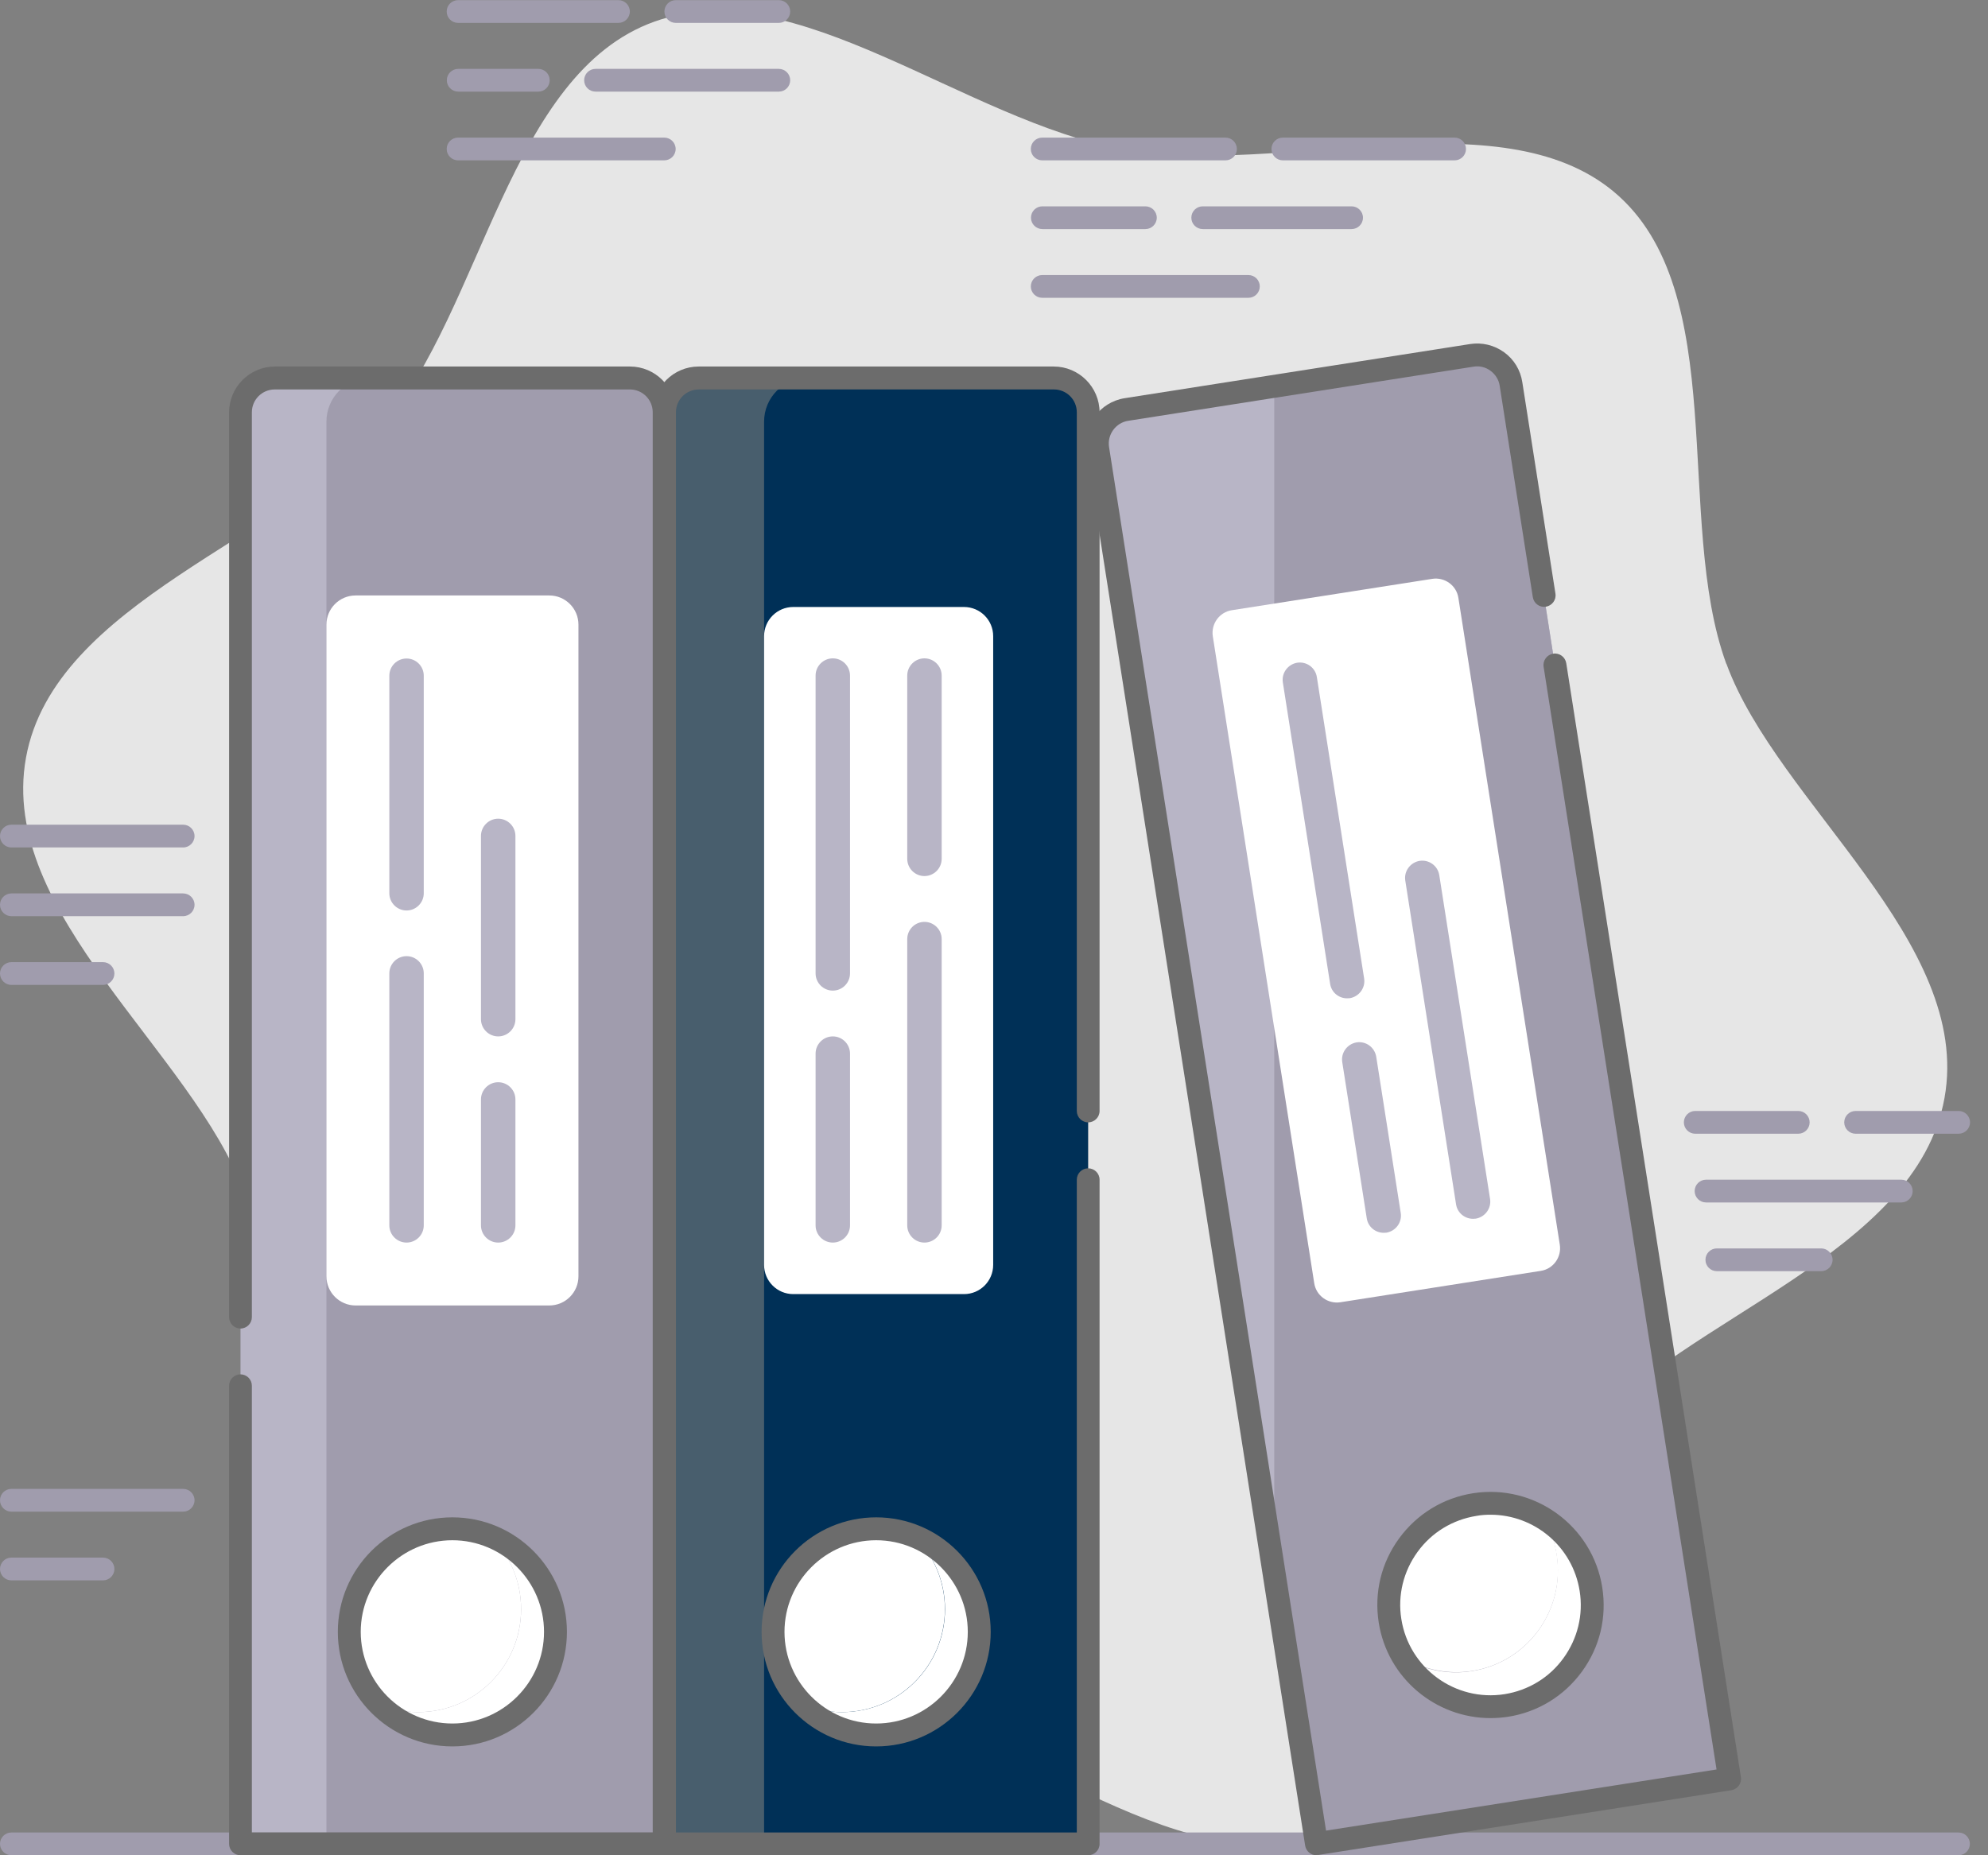<svg width="75" height="70" viewBox="0 0 75 70" fill="none" xmlns="http://www.w3.org/2000/svg">
<rect x="0" y="0" width="75" height="70" fill="#808080" stroke="none"/>
<g clip-path="url(#clip0_408_1376)">
<path d="M65.128 25.049C63.146 19.632 65.337 10.961 60.889 7.239C56.572 3.633 48.342 6.694 42.385 5.637C36.423 4.58 30.004 -1.085 24.691 0.815C19.208 2.775 18.212 11.655 14.451 16.053C10.801 20.32 2.048 22.693 0.98 28.589C-0.088 34.48 7.284 39.721 9.205 44.973C11.187 50.39 8.996 59.061 13.444 62.782C17.76 66.388 25.957 62.871 31.92 63.928C37.882 64.985 44.334 71.106 49.647 69.207C55.13 67.247 56.127 58.367 59.887 53.968C63.537 49.702 72.29 47.329 73.358 41.433C74.426 35.542 67.055 30.301 65.133 25.049H65.128Z" fill="#E6E6E6"/>
<path d="M73.892 70H0.429C0.193 70 0 69.807 0 69.57C0 69.334 0.193 69.141 0.429 69.141H73.887C74.124 69.141 74.316 69.334 74.316 69.57C74.316 69.807 74.124 70 73.887 70H73.892Z" fill="#A09CAD"/>
<path d="M10.724 14.259H23.409C24.323 14.259 25.06 14.996 25.06 15.91V69.571H9.073V15.91C9.073 14.996 9.81 14.259 10.724 14.259Z" fill="#B8B5C6"/>
<path d="M13.967 14.259H23.409C24.322 14.259 25.06 14.996 25.06 15.91V69.571H12.315V15.91C12.315 14.996 13.053 14.259 13.967 14.259Z" fill="#A09CAD"/>
<path d="M20.722 22.467H13.416C12.808 22.467 12.315 22.96 12.315 23.568V48.155C12.315 48.763 12.808 49.256 13.416 49.256H20.722C21.33 49.256 21.823 48.763 21.823 48.155V23.568C21.823 22.96 21.33 22.467 20.722 22.467Z" fill="white"/>
<path d="M25.06 70H9.073C8.836 70 8.643 69.807 8.643 69.571V52.284C8.643 52.047 8.836 51.855 9.073 51.855C9.309 51.855 9.502 52.047 9.502 52.284V69.136H24.625V15.558C24.625 15.079 24.24 14.694 23.761 14.694H10.367C9.888 14.694 9.502 15.079 9.502 15.558V49.696C9.502 49.933 9.309 50.126 9.073 50.126C8.836 50.126 8.643 49.933 8.643 49.696V15.558C8.643 14.606 9.42 13.829 10.372 13.829H23.766C24.719 13.829 25.495 14.606 25.495 15.558V69.571C25.495 69.807 25.302 70 25.066 70H25.06Z" fill="#6C6C6C"/>
<path d="M18.531 57.976C19.224 58.681 19.659 59.645 19.659 60.713C19.659 62.86 17.92 64.599 15.773 64.599C15.255 64.599 14.76 64.495 14.308 64.313C15.013 65.023 15.987 65.464 17.072 65.464C19.219 65.464 20.959 63.724 20.959 61.577C20.959 59.947 19.957 58.554 18.536 57.976H18.531Z" fill="white"/>
<path d="M19.659 60.713C19.659 59.645 19.23 58.681 18.531 57.977C18.079 57.795 17.584 57.69 17.066 57.69C14.919 57.69 13.18 59.43 13.18 61.577C13.18 62.645 13.609 63.608 14.308 64.313C14.76 64.495 15.255 64.599 15.773 64.599C17.92 64.599 19.659 62.86 19.659 60.713Z" fill="white"/>
<path d="M17.067 65.893C14.683 65.893 12.745 63.955 12.745 61.571C12.745 59.188 14.683 57.25 17.067 57.25C19.45 57.25 21.388 59.188 21.388 61.571C21.388 63.955 19.45 65.893 17.067 65.893ZM17.067 58.114C15.162 58.114 13.609 59.667 13.609 61.571C13.609 63.476 15.162 65.029 17.067 65.029C18.971 65.029 20.524 63.476 20.524 61.571C20.524 59.667 18.971 58.114 17.067 58.114Z" fill="#6C6C6C"/>
<path d="M15.338 34.353C14.98 34.353 14.688 34.061 14.688 33.703V25.495C14.688 25.137 14.98 24.846 15.338 24.846C15.696 24.846 15.987 25.137 15.987 25.495V33.703C15.987 34.061 15.696 34.353 15.338 34.353Z" fill="#B8B5C6"/>
<path d="M15.338 46.883C14.98 46.883 14.688 46.591 14.688 46.234V36.726C14.688 36.368 14.98 36.076 15.338 36.076C15.696 36.076 15.987 36.368 15.987 36.726V46.234C15.987 46.591 15.696 46.883 15.338 46.883Z" fill="#B8B5C6"/>
<path d="M18.795 39.104C18.437 39.104 18.145 38.812 18.145 38.455V31.54C18.145 31.182 18.437 30.89 18.795 30.89C19.153 30.89 19.445 31.182 19.445 31.54V38.455C19.445 38.812 19.153 39.104 18.795 39.104Z" fill="#B8B5C6"/>
<path d="M18.795 46.883C18.437 46.883 18.145 46.591 18.145 46.234V41.483C18.145 41.125 18.437 40.833 18.795 40.833C19.153 40.833 19.445 41.125 19.445 41.483V46.234C19.445 46.591 19.153 46.883 18.795 46.883Z" fill="#B8B5C6"/>
<path d="M56.996 14.49C56.886 13.78 56.22 13.301 55.516 13.411L42.49 15.453C41.785 15.563 41.301 16.23 41.411 16.934L49.663 69.57L65.249 67.126L56.996 14.49Z" fill="#B8B5C6"/>
<path d="M65.249 67.126L56.996 14.49C56.886 13.78 56.22 13.301 55.516 13.411L48.072 14.578V59.402L49.669 69.57L65.254 67.126H65.249Z" fill="#A09CAD"/>
<path d="M54.035 21.84L46.476 23.023C46.002 23.095 45.683 23.541 45.755 24.009L49.581 48.414C49.652 48.887 50.098 49.206 50.566 49.135L58.125 47.951C58.599 47.88 58.918 47.434 58.846 46.966L55.02 22.561C54.949 22.087 54.503 21.768 54.035 21.84Z" fill="white"/>
<path d="M49.663 70C49.454 70 49.273 69.846 49.239 69.637L40.987 17C40.838 16.059 41.488 15.173 42.429 15.024L55.455 12.982C55.912 12.91 56.369 13.02 56.743 13.29C57.118 13.56 57.36 13.961 57.431 14.418L58.681 22.396C58.72 22.632 58.554 22.852 58.323 22.891C58.081 22.93 57.866 22.765 57.828 22.533L56.578 14.556C56.545 14.33 56.418 14.127 56.231 13.989C56.044 13.851 55.818 13.796 55.587 13.835L42.562 15.877C42.094 15.949 41.769 16.395 41.84 16.863L50.027 69.07L64.759 66.763L58.235 25.159C58.197 24.922 58.362 24.702 58.593 24.664C58.835 24.625 59.05 24.79 59.089 25.022L65.678 67.049C65.717 67.286 65.552 67.506 65.32 67.545L49.735 69.989C49.735 69.989 49.691 69.989 49.669 69.989L49.663 70Z" fill="#6C6C6C"/>
<path d="M60.024 59.958C59.843 58.797 59.154 57.839 58.219 57.272C58.472 57.685 58.648 58.153 58.725 58.665C59.055 60.757 57.624 62.722 55.526 63.052C54.596 63.201 53.693 62.997 52.944 62.54C53.726 63.834 55.235 64.594 56.82 64.346C58.912 64.016 60.344 62.056 60.019 59.958H60.024Z" fill="white"/>
<path d="M55.532 63.047C57.624 62.717 59.055 60.757 58.731 58.659C58.654 58.153 58.472 57.685 58.224 57.266C57.475 56.815 56.573 56.611 55.642 56.754C53.55 57.084 52.119 59.044 52.444 61.142C52.521 61.648 52.702 62.116 52.95 62.535C53.699 62.986 54.602 63.19 55.532 63.047Z" fill="white"/>
<path d="M56.231 64.825C54.167 64.825 52.344 63.322 52.014 61.219C51.838 60.09 52.108 58.967 52.785 58.042C53.457 57.123 54.447 56.517 55.571 56.341C57.899 55.978 60.085 57.575 60.448 59.898C60.624 61.026 60.355 62.149 59.678 63.074C59.006 63.994 58.015 64.599 56.892 64.775C56.666 64.808 56.446 64.825 56.226 64.825H56.231ZM56.231 57.151C56.055 57.151 55.879 57.162 55.703 57.195C54.805 57.338 54.013 57.817 53.479 58.554C52.945 59.292 52.724 60.19 52.867 61.087C53.159 62.942 54.904 64.214 56.76 63.922C57.657 63.779 58.45 63.3 58.984 62.562C59.518 61.825 59.738 60.927 59.595 60.03C59.331 58.351 57.883 57.151 56.231 57.151Z" fill="#6C6C6C"/>
<path d="M50.819 37.667C50.506 37.667 50.23 37.442 50.181 37.122L48.397 25.748C48.342 25.396 48.584 25.066 48.937 25.005C49.294 24.95 49.625 25.192 49.68 25.545L51.464 36.919C51.519 37.271 51.276 37.601 50.924 37.662C50.891 37.662 50.858 37.667 50.825 37.667H50.819Z" fill="#B8B5C6"/>
<path d="M52.201 46.514C51.888 46.514 51.612 46.289 51.563 45.969L50.638 40.073C50.583 39.721 50.825 39.391 51.177 39.33C51.535 39.275 51.86 39.517 51.92 39.87L52.845 45.766C52.901 46.118 52.658 46.448 52.306 46.509C52.273 46.509 52.24 46.514 52.207 46.514H52.201Z" fill="#B8B5C6"/>
<path d="M55.571 45.986C55.257 45.986 54.981 45.76 54.932 45.441L53.016 33.224C52.961 32.872 53.203 32.542 53.556 32.481C53.913 32.426 54.244 32.669 54.299 33.021L56.215 45.237C56.27 45.59 56.028 45.92 55.675 45.98C55.642 45.98 55.609 45.986 55.576 45.986H55.571Z" fill="#B8B5C6"/>
<path d="M26.712 14.259H39.396C40.31 14.259 41.048 14.996 41.048 15.91V69.571H25.06V15.91C25.06 14.996 25.798 14.259 26.712 14.259Z" fill="#485E6D"/>
<path d="M30.477 14.259H39.396C40.31 14.259 41.048 14.996 41.048 15.91V69.571H28.826V15.91C28.826 14.996 29.564 14.259 30.477 14.259Z" fill="#003057"/>
<path d="M36.368 22.902H29.927C29.319 22.902 28.826 23.395 28.826 24.003V47.725C28.826 48.334 29.319 48.827 29.927 48.827H36.368C36.976 48.827 37.469 48.334 37.469 47.725V24.003C37.469 23.395 36.976 22.902 36.368 22.902Z" fill="white"/>
<path d="M41.048 70H25.06C24.823 70 24.631 69.807 24.631 69.571V15.558C24.631 14.606 25.407 13.829 26.359 13.829H39.754C40.706 13.829 41.483 14.606 41.483 15.558V41.917C41.483 42.154 41.29 42.347 41.053 42.347C40.816 42.347 40.624 42.154 40.624 41.917V15.558C40.624 15.079 40.238 14.694 39.759 14.694H26.365C25.886 14.694 25.501 15.079 25.501 15.558V69.141H40.624V44.51C40.624 44.274 40.816 44.081 41.053 44.081C41.29 44.081 41.483 44.274 41.483 44.51V69.571C41.483 69.807 41.29 70 41.053 70H41.048Z" fill="#6C6C6C"/>
<path d="M34.524 57.976C35.217 58.681 35.652 59.645 35.652 60.713C35.652 62.86 33.913 64.599 31.766 64.599C31.248 64.599 30.753 64.495 30.301 64.313C31.006 65.023 31.98 65.464 33.065 65.464C35.212 65.464 36.952 63.724 36.952 61.577C36.952 59.947 35.95 58.554 34.529 57.976H34.524Z" fill="white"/>
<path d="M35.647 60.713C35.647 59.645 35.217 58.681 34.518 57.977C34.067 57.795 33.571 57.69 33.054 57.69C30.907 57.69 29.167 59.43 29.167 61.577C29.167 62.645 29.596 63.608 30.296 64.313C30.747 64.495 31.243 64.599 31.76 64.599C33.907 64.599 35.647 62.86 35.647 60.713Z" fill="white"/>
<path d="M33.054 65.893C30.67 65.893 28.732 63.955 28.732 61.571C28.732 59.188 30.67 57.25 33.054 57.25C35.438 57.25 37.376 59.188 37.376 61.571C37.376 63.955 35.438 65.893 33.054 65.893ZM33.054 58.114C31.149 58.114 29.596 59.667 29.596 61.571C29.596 63.476 31.149 65.029 33.054 65.029C34.959 65.029 36.511 63.476 36.511 61.571C36.511 59.667 34.959 58.114 33.054 58.114Z" fill="#6C6C6C"/>
<path d="M31.419 37.376C31.061 37.376 30.769 37.084 30.769 36.726V25.49C30.769 25.132 31.061 24.84 31.419 24.84C31.777 24.84 32.068 25.132 32.068 25.49V36.726C32.068 37.084 31.777 37.376 31.419 37.376Z" fill="#B8B5C6"/>
<path d="M31.419 46.883C31.061 46.883 30.769 46.592 30.769 46.234V39.754C30.769 39.396 31.061 39.104 31.419 39.104C31.777 39.104 32.068 39.396 32.068 39.754V46.234C32.068 46.592 31.777 46.883 31.419 46.883Z" fill="#B8B5C6"/>
<path d="M34.876 33.054C34.518 33.054 34.227 32.762 34.227 32.404V25.49C34.227 25.132 34.518 24.84 34.876 24.84C35.234 24.84 35.526 25.132 35.526 25.49V32.404C35.526 32.762 35.234 33.054 34.876 33.054Z" fill="#B8B5C6"/>
<path d="M34.876 46.883C34.518 46.883 34.227 46.592 34.227 46.234V35.432C34.227 35.074 34.518 34.783 34.876 34.783C35.234 34.783 35.526 35.074 35.526 35.432V46.234C35.526 46.592 35.234 46.883 34.876 46.883Z" fill="#B8B5C6"/>
<path d="M6.915 57.035H0.429C0.193 57.035 0 56.842 0 56.606C0 56.369 0.193 56.176 0.429 56.176H6.909C7.146 56.176 7.339 56.369 7.339 56.606C7.339 56.842 7.146 57.035 6.909 57.035H6.915Z" fill="#A09CAD"/>
<path d="M3.887 59.628H0.429C0.193 59.628 0 59.435 0 59.199C0 58.962 0.193 58.769 0.429 58.769H3.887C4.123 58.769 4.316 58.962 4.316 59.199C4.316 59.435 4.123 59.628 3.887 59.628Z" fill="#A09CAD"/>
<path d="M6.915 31.975H0.429C0.193 31.975 0 31.782 0 31.545C0 31.309 0.193 31.116 0.429 31.116H6.909C7.146 31.116 7.339 31.309 7.339 31.545C7.339 31.782 7.146 31.975 6.909 31.975H6.915Z" fill="#A09CAD"/>
<path d="M6.915 34.568H0.429C0.193 34.568 0 34.375 0 34.138C0 33.902 0.193 33.709 0.429 33.709H6.909C7.146 33.709 7.339 33.902 7.339 34.138C7.339 34.375 7.146 34.568 6.909 34.568H6.915Z" fill="#A09CAD"/>
<path d="M3.887 37.161H0.429C0.193 37.161 0 36.968 0 36.731C0 36.495 0.193 36.302 0.429 36.302H3.887C4.123 36.302 4.316 36.495 4.316 36.731C4.316 36.968 4.123 37.161 3.887 37.161Z" fill="#A09CAD"/>
<path d="M29.382 0.864H25.495C25.258 0.864 25.066 0.672 25.066 0.435C25.066 0.198 25.258 0.005 25.495 0.005H29.382C29.619 0.005 29.811 0.198 29.811 0.435C29.811 0.672 29.619 0.864 29.382 0.864Z" fill="#A09CAD"/>
<path d="M23.331 0.864H17.281C17.044 0.864 16.852 0.672 16.852 0.435C16.852 0.198 17.044 0.005 17.281 0.005H23.331C23.568 0.005 23.761 0.198 23.761 0.435C23.761 0.672 23.568 0.864 23.331 0.864Z" fill="#A09CAD"/>
<path d="M29.382 3.457H22.467C22.23 3.457 22.038 3.265 22.038 3.028C22.038 2.791 22.23 2.599 22.467 2.599H29.382C29.619 2.599 29.811 2.791 29.811 3.028C29.811 3.265 29.619 3.457 29.382 3.457Z" fill="#A09CAD"/>
<path d="M20.309 3.457H17.287C17.05 3.457 16.857 3.265 16.857 3.028C16.857 2.791 17.05 2.599 17.287 2.599H20.309C20.546 2.599 20.738 2.791 20.738 3.028C20.738 3.265 20.546 3.457 20.309 3.457Z" fill="#A09CAD"/>
<path d="M25.06 6.05H17.281C17.044 6.05 16.852 5.858 16.852 5.621C16.852 5.384 17.044 5.192 17.281 5.192H25.06C25.297 5.192 25.49 5.384 25.49 5.621C25.49 5.858 25.297 6.05 25.06 6.05Z" fill="#A09CAD"/>
<path d="M54.877 6.05H48.397C48.16 6.05 47.968 5.858 47.968 5.621C47.968 5.384 48.16 5.192 48.397 5.192H54.877C55.114 5.192 55.306 5.384 55.306 5.621C55.306 5.858 55.114 6.05 54.877 6.05Z" fill="#A09CAD"/>
<path d="M46.234 6.05H39.319C39.082 6.05 38.889 5.858 38.889 5.621C38.889 5.384 39.082 5.192 39.319 5.192H46.234C46.47 5.192 46.663 5.384 46.663 5.621C46.663 5.858 46.47 6.05 46.234 6.05Z" fill="#A09CAD"/>
<path d="M50.99 8.643H45.375C45.138 8.643 44.945 8.451 44.945 8.214C44.945 7.977 45.138 7.785 45.375 7.785H50.99C51.227 7.785 51.42 7.977 51.42 8.214C51.42 8.451 51.227 8.643 50.99 8.643Z" fill="#A09CAD"/>
<path d="M43.211 8.643H39.324C39.088 8.643 38.895 8.451 38.895 8.214C38.895 7.977 39.088 7.785 39.324 7.785H43.211C43.448 7.785 43.641 7.977 43.641 8.214C43.641 8.451 43.448 8.643 43.211 8.643Z" fill="#A09CAD"/>
<path d="M47.098 11.236H39.319C39.082 11.236 38.889 11.044 38.889 10.807C38.889 10.57 39.082 10.378 39.319 10.378H47.098C47.335 10.378 47.527 10.57 47.527 10.807C47.527 11.044 47.335 11.236 47.098 11.236Z" fill="#A09CAD"/>
<path d="M73.892 42.776H70.005C69.769 42.776 69.576 42.584 69.576 42.347C69.576 42.11 69.769 41.917 70.005 41.917H73.892C74.129 41.917 74.322 42.11 74.322 42.347C74.322 42.584 74.129 42.776 73.892 42.776Z" fill="#A09CAD"/>
<path d="M67.842 42.776H63.955C63.718 42.776 63.526 42.584 63.526 42.347C63.526 42.11 63.718 41.917 63.955 41.917H67.842C68.079 41.917 68.271 42.11 68.271 42.347C68.271 42.584 68.079 42.776 67.842 42.776Z" fill="#A09CAD"/>
<path d="M71.729 45.369H64.363C64.126 45.369 63.933 45.176 63.933 44.94C63.933 44.703 64.126 44.51 64.363 44.51H71.729C71.965 44.51 72.158 44.703 72.158 44.94C72.158 45.176 71.965 45.369 71.729 45.369Z" fill="#A09CAD"/>
<path d="M68.706 47.962H64.77C64.533 47.962 64.341 47.77 64.341 47.533C64.341 47.296 64.533 47.103 64.77 47.103H68.706C68.943 47.103 69.136 47.296 69.136 47.533C69.136 47.77 68.943 47.962 68.706 47.962Z" fill="#A09CAD"/>
</g>
<defs>
<clipPath id="clip0_408_1376">
<rect width="74.322" height="70" fill="white"/>
</clipPath>
</defs>
</svg>
